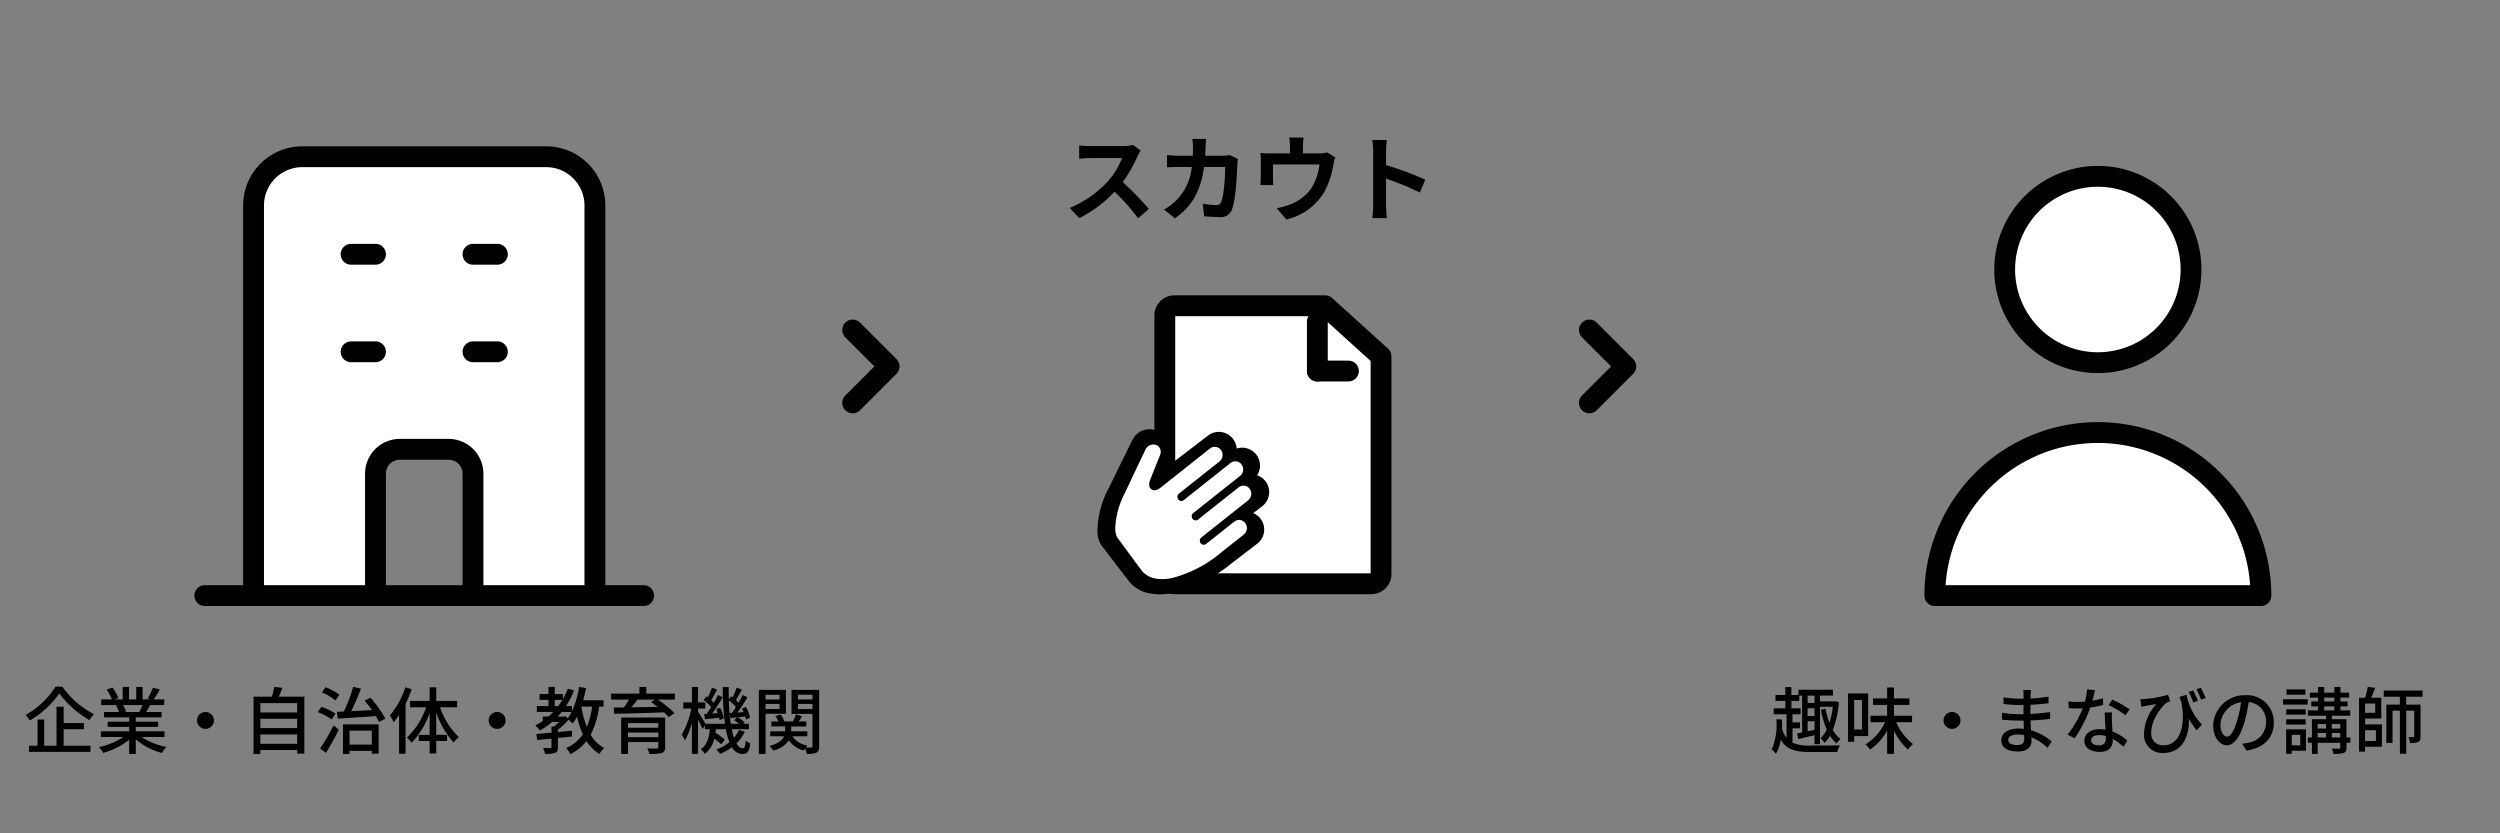 <svg id="グループ_290" data-name="グループ 290" xmlns="http://www.w3.org/2000/svg" width="480" height="160" viewBox="0 0 480 160">
  <rect x="0" y="0" width="480" height="160" fill="#808080" stroke="none"/>
  <rect id="長方形_384" data-name="長方形 384" width="480" height="160" fill="none"/>
  <path id="パス_240" data-name="パス 240" d="M-70.8-11.8A15.9,15.9,0,0,1-76.552-6.37a5.664,5.664,0,0,1,.826,1.05A17.94,17.94,0,0,0-70.07-10.5a19.343,19.343,0,0,0,5.8,5.124,6.28,6.28,0,0,1,.868-1.162A16.231,16.231,0,0,1-69.468-11.8ZM-69.23-3.64h3.878V-4.816H-69.23V-7.952H-70.6v7.49h-2.366V-5.488h-1.274V-.462h-1.652V.714h11.816V-.462H-69.23Zm15.148-4.634a13.063,13.063,0,0,1-.616,1.33h-2.954l.406-.084a5.89,5.89,0,0,0-.6-1.246Zm4.214,6.132V-3.234h-5.516v-.854h4.3v-.98h-4.3v-.84h4.956V-6.944H-53.4c.238-.392.518-.854.784-1.33h2.7V-9.366h-2.016a21.9,21.9,0,0,0,1.162-1.9l-1.344-.336a12.2,12.2,0,0,1-.98,2.072l.532.168h-1.512V-11.76H-55.3v2.394h-1.386V-11.76H-57.9v2.394h-1.54l.714-.266a9.731,9.731,0,0,0-1.12-2l-1.134.378a10.5,10.5,0,0,1,1.022,1.89h-2.072v1.092h3.178l-.336.056A6.936,6.936,0,0,1-58.6-6.944h-2.87v1.036h4.816v.84h-4.13v.98h4.13v.854H-62.09v1.092h4.326A13.583,13.583,0,0,1-62.482-.2,5.843,5.843,0,0,1-61.628.91a13.906,13.906,0,0,0,4.97-2.52V1.106h1.274V-1.708A12.489,12.489,0,0,0-50.372.924,5.846,5.846,0,0,1-49.5-.238a12.857,12.857,0,0,1-4.746-1.9Zm6.244-3.178A1.625,1.625,0,0,0-42-3.7,1.625,1.625,0,0,0-40.376-5.32,1.625,1.625,0,0,0-42-6.944,1.625,1.625,0,0,0-43.624-5.32ZM-31.472-.84V-2.646h7.084V-.84Zm7.084-4.8V-3.85h-7.084V-5.642Zm0-3v1.792h-7.084V-8.638Zm-3.528-1.246c.238-.5.462-1.106.686-1.694l-1.554-.182a15.219,15.219,0,0,1-.462,1.876h-3.528v11h1.3V.364h7.084v.7h1.372V-9.884Zm11.634-.364a10.794,10.794,0,0,0-2.66-1.442l-.714.98a11.033,11.033,0,0,1,2.6,1.554Zm-.756,3.626a11.556,11.556,0,0,0-2.7-1.3l-.714.994A11.335,11.335,0,0,1-17.78-5.5ZM-18.872.91c.826-1.316,1.736-2.968,2.464-4.424l-.98-.868A46.478,46.478,0,0,1-19.978.056Zm8.806-4.27V-.686h-4.27V-3.36ZM-15.6,1.106h1.26V.518h4.27v.546H-8.75V-4.564H-15.6Zm4.144-10.234c.476.546.966,1.19,1.414,1.82-1.372.07-2.73.14-3.976.2.644-1.274,1.33-2.9,1.876-4.312l-1.5-.35a29.259,29.259,0,0,1-1.778,4.732c-.49.028-.938.042-1.344.056L-16.6-5.67c1.918-.126,4.662-.294,7.322-.476.238.42.448.812.6,1.148l1.2-.686a20.323,20.323,0,0,0-2.842-4Zm7.826-2.548a15.694,15.694,0,0,1-2.968,5.39A8.163,8.163,0,0,1-5.866-4.97c.35-.42.686-.868,1.036-1.372v7.42h1.246V-8.5a22.357,22.357,0,0,0,1.176-2.828ZM6.314-7.84V-9.072h-4v-2.6H1.036v2.6H-2.716V-7.84H.35A14.177,14.177,0,0,1-3.332-2.03a4.811,4.811,0,0,1,.924.994A15.8,15.8,0,0,0,1.036-6.762v4.214H-1.05v1.176H1.036V1.022H2.31V-1.372H4.382V-2.548H2.31v-4.3A16.287,16.287,0,0,0,5.656-1.078,5,5,0,0,1,6.65-2.114,14.08,14.08,0,0,1,3.038-7.84Zm6.062,2.52A1.625,1.625,0,0,0,14-3.7,1.625,1.625,0,0,0,15.624-5.32,1.625,1.625,0,0,0,14-6.944,1.625,1.625,0,0,0,12.376-5.32ZM32.228-7.98A15.543,15.543,0,0,1,31.22-4.06a18.87,18.87,0,0,1-1.05-3.92Zm-5.39,1.918H25.62a11.4,11.4,0,0,0,.756-.882h1.918a8.152,8.152,0,0,1-.728,1.19l-.5-.378ZM25.06-8.078v-1.19h1.47c-.252.42-.518.812-.8,1.19Zm9.38.1V-9.2H30.52c.21-.756.392-1.54.532-2.338l-1.33-.224a17.137,17.137,0,0,1-1.372,4.7V-8.078H27.216a16.848,16.848,0,0,0,1.568-3l-1.2-.35a13.674,13.674,0,0,1-.952,1.988v-.938H25.06v-1.372h-1.2v1.372H22.148v1.106h1.708v1.19h-2.24v1.134H24.78q-.441.462-.924.882H22.75v.854a11.948,11.948,0,0,1-1.428.84,6.42,6.42,0,0,1,.882.994,15.017,15.017,0,0,0,2.338-1.652h1.344a9.35,9.35,0,0,1-.952.882h-.5v1.176c-1.092.1-2.1.182-2.912.252l.154,1.162c.784-.084,1.736-.168,2.758-.28v1.61c0,.154-.042.21-.224.21s-.77,0-1.4-.014a4.159,4.159,0,0,1,.378,1.134,5.7,5.7,0,0,0,1.932-.2c.448-.182.546-.5.546-1.106v-1.75c.9-.1,1.806-.182,2.7-.28v-1.12l-2.7.252v-.434a12.038,12.038,0,0,0,2.03-1.932,7.535,7.535,0,0,1,.812.742,9.533,9.533,0,0,0,.826-1.344,18.8,18.8,0,0,0,1.12,3.416A7.4,7.4,0,0,1,27.272-.028a6.058,6.058,0,0,1,.77,1.176A8.964,8.964,0,0,0,31.15-1.358a7.485,7.485,0,0,0,2.492,2.464,5.061,5.061,0,0,1,.91-1.12,6.724,6.724,0,0,1-2.6-2.562,15.873,15.873,0,0,0,1.624-5.4ZM39.116-2.1V-3H44.94v.9ZM44.94-4.8v.882H39.116V-4.8ZM46.256-5.88H37.814V1.106h1.3V-1.162H44.94V-.21c0,.2-.07.266-.322.266-.21.014-1.05.028-1.806-.014a4.276,4.276,0,0,1,.406,1.064A8.582,8.582,0,0,0,45.6.924c.49-.154.658-.476.658-1.12ZM44.31-9.324l-.742.476c.392.28.812.588,1.232.924-1.736.028-3.472.07-5.026.084.392-.462.812-.98,1.19-1.484Zm3.808-1.148H42.644V-11.76h-1.33v1.288H35.882v1.148h3.43a16.5,16.5,0,0,1-.994,1.512c-.7,0-1.344.014-1.918.014l.042,1.19c2.436-.028,6.118-.126,9.6-.266a10.6,10.6,0,0,1,.9.924l1.12-.756a20.128,20.128,0,0,0-3.206-2.618h3.262Zm5.614,3.92.182.994c.826-.07,1.736-.168,2.7-.28a3.44,3.44,0,0,1,.1.462l.812-.336a7.3,7.3,0,0,0-.714-2.044l-.756.266c.1.238.21.5.294.77l-1.078.07c.686-.924,1.442-2.114,2.044-3.122l-.924-.434c-.21.448-.49.966-.8,1.5-.14-.154-.308-.336-.49-.5.35-.56.756-1.344,1.134-2.03l-.994-.392a20.2,20.2,0,0,1-.784,1.89c-.1-.084-.182-.154-.28-.224l-.518.714A9.685,9.685,0,0,1,55.1-7.882c-.308.476-.6.924-.9,1.3Zm4.9-.182.2.966,1.26-.14-.588.546a7.3,7.3,0,0,1,.938.686H58.856A37.456,37.456,0,0,1,58.492-9.2,10.174,10.174,0,0,1,59.85-7.882c-.266.406-.532.8-.784,1.12Zm1.82,3.206a6.661,6.661,0,0,1-.98,1.54,12.739,12.739,0,0,1-.434-1.652h3.3V-4.676h-1.12l.294-.28a6.669,6.669,0,0,0-1.3-.952c.448-.056.924-.1,1.414-.154a5.444,5.444,0,0,1,.14.56l.8-.364a7.3,7.3,0,0,0-.8-2.044l-.756.308c.112.21.21.448.308.686l-1.19.084c.644-.868,1.358-1.988,1.932-2.94l-.924-.434c-.21.448-.49.966-.8,1.5a5.448,5.448,0,0,0-.49-.518c.336-.56.756-1.344,1.148-2.03l-1.008-.378a14.9,14.9,0,0,1-.784,1.876c-.1-.07-.182-.14-.28-.21l-.448.616c-.014-.77-.028-1.568-.014-2.38H57.316a53.28,53.28,0,0,0,.42,7.056H54.012C53.732-5.166,52.92-6.5,52.57-7v-.6h1.386v-1.19H52.57v-2.954H51.394v2.954H49.742V-7.6h1.54A16.421,16.421,0,0,1,49.448-2.59a7.353,7.353,0,0,1,.6,1.092,14.028,14.028,0,0,0,1.344-3.3V1.092H52.57V-5.516c.336.658.686,1.414.854,1.848L53.9-4.34v.7h.938c-.14,1.54-.5,3-1.75,3.864a2.99,2.99,0,0,1,.77.854,4.906,4.906,0,0,0,1.834-2.912,12.673,12.673,0,0,1,1.33,1.092l.686-.9a13.268,13.268,0,0,0-1.792-1.316c.028-.224.056-.448.084-.686h1.9a12.677,12.677,0,0,0,.7,2.492A8.537,8.537,0,0,1,56.1.252a5.432,5.432,0,0,1,.7.84A10.307,10.307,0,0,0,59.08-.182a2.341,2.341,0,0,0,1.974,1.3c.98,0,1.344-.448,1.54-2.016a3.014,3.014,0,0,1-.868-.574c-.07,1.176-.21,1.484-.588,1.484-.448,0-.854-.322-1.2-.924a7.613,7.613,0,0,0,1.61-2.212Zm7.77-6.72v.91H65.534v-.91Zm-2.688,2.73v-.966h2.688v.966Zm3.906.91v-4.578H64.246V1.106h1.288V-6.608Zm2.324-.9v-.98h2.772v.98Zm2.772-2.744v.91H71.764v-.91Zm1.288-.938H70.518V-6.58h4.018V-.364c0,.182-.056.252-.224.252s-.6,0-1.064-.014A3.054,3.054,0,0,1,73.584-.5a4.34,4.34,0,0,1-2.9-1.778h2.87v-.952H70.462v-.938h2.9v-.952H71.9c.21-.308.448-.658.658-1.008l-1.176-.35A11.068,11.068,0,0,1,70.8-5.124H69.132a4.841,4.841,0,0,0-.714-1.344l-.994.308a5.248,5.248,0,0,1,.546,1.036H66.654v.952H69.3v.938H66.43v.952H69.1C68.8-1.6,68.04-.882,66.248-.406a4.4,4.4,0,0,1,.77.868,5.122,5.122,0,0,0,3-1.96A4.9,4.9,0,0,0,72.87.448a4,4,0,0,1,.266-.42,6.145,6.145,0,0,1,.294,1.064A4.3,4.3,0,0,0,75.292.868c.42-.21.532-.574.532-1.232Z" transform="translate(81.453 143.645)"/>
  <path id="パス_234" data-name="パス 234" d="M111.834,112.389A17.889,17.889,0,1,1,93.946,94.5,17.889,17.889,0,0,1,111.834,112.389ZM93.946,143.694A31.306,31.306,0,0,0,62.64,175h62.611A31.306,31.306,0,0,0,93.946,143.694Z" transform="translate(308.844 -60.645)" fill="#fff" stroke="#000" stroke-linecap="round" stroke-linejoin="round" stroke-width="4"/>
  <path id="パス_242" data-name="パス 242" d="M-22.464-13.3a6.5,6.5,0,0,1-1.872.234h-6.336a20.11,20.11,0,0,1-2.124-.126v2.556c.378-.018,1.368-.126,2.124-.126h6.1a13.947,13.947,0,0,1-2.682,4.41,20.393,20.393,0,0,1-7.38,5.166L-32.778.756A23.71,23.71,0,0,0-26.01-4.3,41.047,41.047,0,0,1-21.474.792L-19.422-.99a50.6,50.6,0,0,0-5.022-5.148,26.464,26.464,0,0,0,2.826-4.95,8.505,8.505,0,0,1,.63-1.116ZM-3.852-11.34a8.788,8.788,0,0,1-1.368.126H-8.6c.036-.522.054-1.062.072-1.62.018-.432.054-1.188.108-1.6H-11.07a13.321,13.321,0,0,1,.126,1.656c0,.54-.018,1.062-.036,1.566h-2.574c-.684,0-1.62-.054-2.376-.126v2.358c.774-.072,1.764-.072,2.376-.072h2.376a10.585,10.585,0,0,1-2.97,6.408A10.321,10.321,0,0,1-16.506-.882L-14.418.81C-11.2-1.476-9.486-4.3-8.82-9.054h4.05C-4.77-7.11-5-3.51-5.526-2.376a.958.958,0,0,1-1.026.63A14.9,14.9,0,0,1-9.072-2L-8.8.414C-7.92.486-6.84.558-5.814.558A2.216,2.216,0,0,0-3.492-.828c.774-1.836.99-6.858,1.062-8.8a7.781,7.781,0,0,1,.126-.954ZM14.8-11.862a4.379,4.379,0,0,1-1.494.2H10.17V-13.05a13.082,13.082,0,0,1,.126-1.656H7.524a8.894,8.894,0,0,1,.144,1.656v1.386H3.816a15.115,15.115,0,0,1-1.836-.09,11.493,11.493,0,0,1,.09,1.548v3.114A13.653,13.653,0,0,1,1.98-5.58H4.464C4.428-5.94,4.41-6.5,4.41-6.912V-9.54h8.928a10.687,10.687,0,0,1-1.6,4.626A8.811,8.811,0,0,1,7.65-1.836a14.659,14.659,0,0,1-2.538.7l1.872,2.16a11.439,11.439,0,0,0,7.344-5.4A16.763,16.763,0,0,0,16-9.468a12.019,12.019,0,0,1,.36-1.44ZM33.642-6.624a58.789,58.789,0,0,0-7.524-2.79V-12.06a19.576,19.576,0,0,1,.162-2.178H23.472a12.554,12.554,0,0,1,.18,2.178V-1.728a19.261,19.261,0,0,1-.18,2.5H26.28c-.072-.72-.162-1.98-.162-2.5V-6.822a51.991,51.991,0,0,1,6.5,2.682Z" transform="translate(240 41.115)"/>
  <path id="パス_237" data-name="パス 237" d="M179.976,121l7,7-7,7" transform="translate(-16.266 -57.645)" fill="none" stroke="#000" stroke-linecap="round" stroke-linejoin="round" stroke-width="4"/>
  <path id="パス_238" data-name="パス 238" d="M324.814,121l7,7-7,7" transform="translate(-19.656 -57.645)" fill="none" stroke="#000" stroke-linecap="round" stroke-linejoin="round" stroke-width="4"/>
  <g id="グループ_286" data-name="グループ 286" transform="translate(-18.066 -41.59)">
    <path id="パス_235" data-name="パス 235" d="M243.574,153.67h37.789a1.862,1.862,0,0,0,1.862-1.862V110.016L272.5,100.295H243.573a1.861,1.861,0,0,0-1.862,1.862v49.65A1.863,1.863,0,0,0,243.574,153.67Z" fill="#fff" stroke="#000" stroke-linecap="round" stroke-linejoin="round" stroke-width="4"/>
    <g id="グループ_285" data-name="グループ 285">
      <path id="lnr-hand" d="M260.09,141.188a3.4,3.4,0,0,0-1.4-1.078l1.722-1.319a3.42,3.42,0,0,0-.982-5.953,3.419,3.419,0,0,0-3.924-5.122,3.42,3.42,0,0,0-5.491-2.5L240,132.883l1.767-4.253a3.33,3.33,0,0,0,.046-2.62,3.192,3.192,0,0,0-1.792-1.776,3.646,3.646,0,0,0-4.522,1.806c-.052.1-1.163,2.329-4.5,9.173a18.073,18.073,0,0,0-2.227,8.294,4.981,4.981,0,0,0,.756,2.779l5.2,6.787a6.487,6.487,0,0,0,3.561,2.338,10.691,10.691,0,0,0,4.775.047,29.2,29.2,0,0,0,11.635-5.837l4.751-3.639A3.419,3.419,0,0,0,260.09,141.188Z"/>
      <path id="パス_239" data-name="パス 239" d="M252.68,147.546a24.007,24.007,0,0,1-9.636,5.04c-1.87.373-4.414.394-5.883-1.592l-4.582-6.2a3.808,3.808,0,0,1-.38-1.865,15.636,15.636,0,0,1,1.821-6.641c3-6.366,3.966-8.357,3.97-8.372h0a1.685,1.685,0,0,1,2.082-.886,1.349,1.349,0,0,1,.749.755,1.546,1.546,0,0,1-.027,1.178l-.006.017-1.8,4.505c-.406.951-.37,1.629.106,2.018s1.115.266,1.915-.369l9.366-7.43a1.475,1.475,0,0,1,2.116.291,1.6,1.6,0,0,1-.28,2.192l-7.791,6.181a.8.8,0,0,0-.141,1.1.739.739,0,0,0,1.059.146l8.99-7.132a1.474,1.474,0,0,1,2.116.29,1.6,1.6,0,0,1-.28,2.192l-8.99,7.133a.8.8,0,0,0-.14,1.1.737.737,0,0,0,1.058.145l7.791-6.181a1.476,1.476,0,0,1,2.117.29,1.6,1.6,0,0,1-.28,2.193l-8.99,7.132a.8.8,0,0,0-.141,1.1.738.738,0,0,0,1.059.145l5.394-4.279a1.476,1.476,0,0,1,2.117.291,1.6,1.6,0,0,1-.281,2.192Z" fill="#fff"/>
    </g>
    <line id="線_52" data-name="線 52" y2="9.47" transform="translate(270.997 103.358)" fill="none" stroke="#000" stroke-linecap="round" stroke-miterlimit="10" stroke-width="4"/>
    <line id="線_53" data-name="線 53" x2="5.966" transform="translate(270.998 112.828)" fill="none" stroke="#000" stroke-linecap="round" stroke-miterlimit="10" stroke-width="4"/>
  </g>
  <path id="パス_233" data-name="パス 233" d="M454.638,158V83.1a9.362,9.362,0,0,0-9.362-9.362H398.465A9.363,9.363,0,0,0,389.1,83.1V158m65.536,0H464m-9.362,0H431.232m-42.13,0H379.74m9.362,0h23.406m-4.681-65.535h4.681m-4.681,18.724h4.681m18.724-18.724h4.682m-4.682,18.724h4.682M412.508,158V134.594a4.681,4.681,0,0,1,4.681-4.681h9.362a4.68,4.68,0,0,1,4.681,4.681V158m-18.724,0h18.724" transform="translate(-340.418 -43.645)" fill="#fff" stroke="#000" stroke-linecap="round" stroke-linejoin="round" stroke-width="4"/>
  <path id="パス_241" data-name="パス 241" d="M-54.4-8.68h-1.33v-1.414h1.33Zm-1.33,3.514h1.33v1.652c-.448.1-.9.2-1.33.28Zm1.33-1.008h-1.33V-7.658h1.33Zm-4.228,2.366h1.442V-4.942h-1.442V-6.5h1.554V-7.644h-1.764V-9.072h1.512v-1.022h.546v7.07l-.966.2.224,1.078c.91-.21,2.016-.49,3.122-.742V-.756h1.05V-7.938h2.45a14.919,14.919,0,0,1-.63,3.08,16.091,16.091,0,0,1-.756-2.716l-.882.21a16.828,16.828,0,0,0,1.12,3.808,5.79,5.79,0,0,1-1.2,1.652,3.3,3.3,0,0,1,.742.9,5.873,5.873,0,0,0,1.078-1.386A5.858,5.858,0,0,0-50.162-.9a3.679,3.679,0,0,1,.756-.854A5.591,5.591,0,0,1-50.89-3.5a18.58,18.58,0,0,0,1.162-5.306l-.658-.21-.21.028h-2.758v-1.106h2.492v-1.12h-6.622v1.008h-1.358v-1.54H-60v1.54h-1.9v1.134H-60v1.428h-2.24V-6.5h2.464V-1.96a5.094,5.094,0,0,1-.868-1.792c.014-.588.014-1.176,0-1.736l-1.092-.056a11.975,11.975,0,0,1-.9,5.852,2.7,2.7,0,0,1,.826.77,8.049,8.049,0,0,0,.938-2.7C-59.78.308-58.058.742-55.174.742h5.152A4.212,4.212,0,0,1-49.5-.546C-50.5-.5-54.362-.5-55.174-.5a7.855,7.855,0,0,1-3.458-.546ZM-45.29-9.24v5.656h-1.5V-9.24Zm1.19,6.916V-10.5h-3.878v9.268h1.19V-2.324Zm8.428-2.66V-6.23h-3.472V-8.3h2.968V-9.548h-2.968v-2.1H-40.46v2.1h-2.7V-8.3h2.7V-6.23h-3.206v1.246h2.8A9.726,9.726,0,0,1-44.618-.728,5.012,5.012,0,0,1-43.736.28,10.437,10.437,0,0,0-40.46-3.374V1.092h1.316V-3.346A12.581,12.581,0,0,0-36.47.28a5.465,5.465,0,0,1,.98-1.064,10.816,10.816,0,0,1-3.234-4.2Zm6.048-.336A1.625,1.625,0,0,0-28-3.7,1.625,1.625,0,0,0-26.376-5.32,1.625,1.625,0,0,0-28-6.944,1.625,1.625,0,0,0-29.624-5.32Zm15.484,3.6c0,.9-.574,1.12-1.358,1.12-1.19,0-1.708-.406-1.708-.994s.63-1.022,1.806-1.022a7.235,7.235,0,0,1,1.246.112C-14.14-2.184-14.14-1.918-14.14-1.722Zm5.278.434A11.038,11.038,0,0,0-12.824-3.43c-.042-.6-.084-1.26-.1-1.89,1.33-.056,2.478-.14,3.766-.294L-9.17-6.93c-1.19.168-2.408.294-3.78.364V-8.33c1.316-.056,2.478-.182,3.486-.28l-.014-1.274a33.65,33.65,0,0,1-3.458.35c0-.28.014-.532.014-.686.014-.378.056-.686.084-.938h-1.484a8.762,8.762,0,0,1,.056.882v.784h-.714a21.059,21.059,0,0,1-3.136-.266v1.274a27.875,27.875,0,0,0,3.15.21h.686v1.75h-.714A23.7,23.7,0,0,1-18.41-6.79l-.014,1.316c.966.112,2.534.182,3.416.182h.756c.014.5.028,1.064.056,1.582-.336-.028-.672-.056-1.022-.056-2.072,0-3.318.924-3.318,2.24,0,1.4,1.134,2.17,3.234,2.17,1.806,0,2.562-.966,2.562-2.016,0-.2-.014-.434-.014-.714A10.387,10.387,0,0,1-9.66-.07ZM6.09-7.462A22.777,22.777,0,0,0,2.772-9.324l-.7,1.078A17.8,17.8,0,0,1,5.306-6.314ZM.966-9.59a14.633,14.633,0,0,1-2.016.476c.21-.784.392-1.554.5-2.03l-1.526-.14a11.054,11.054,0,0,1-.406,2.352c-.49.042-.966.056-1.428.056-.56,0-1.218-.028-1.764-.084l.1,1.288c.56.042,1.134.056,1.666.056.336,0,.658-.014.994-.028A20.094,20.094,0,0,1-5.81-2.59l1.344.686A24.338,24.338,0,0,0-1.456-7.8a20.686,20.686,0,0,0,2.464-.49Zm.56,7.742A1.2,1.2,0,0,1,.14-.546c-.952,0-1.428-.406-1.428-.994,0-.56.6-.966,1.526-.966a4.67,4.67,0,0,1,1.274.168C1.526-2.142,1.526-1.988,1.526-1.848Zm-.21-5c.028.91.1,2.212.154,3.3a6.3,6.3,0,0,0-1.162-.1c-1.722,0-2.9.924-2.9,2.226C-2.59.028-1.288.714.322.714c1.82,0,2.534-.952,2.534-2.128v-.378A11.068,11.068,0,0,1,4.928-.252l.742-1.19A9.205,9.205,0,0,0,2.8-3.192c-.042-.784-.084-1.582-.1-2.03a15.776,15.776,0,0,1,.014-1.624Zm19.39-2.772c-.252-.588-.644-1.442-.952-1.988l-.826.294a14.467,14.467,0,0,1,.9,2Zm-1.512.532c-.21-.574-.616-1.428-.9-1.988l-.854.28a16.518,16.518,0,0,1,.882,2.016ZM15.68-9.842c.1.322.21.616.322.91,1.036,5.1-.56,8.386-3.36,8.386A2.244,2.244,0,0,1,10.248-3.01c0-2.464,2.016-5.012,2.926-5.712a5.782,5.782,0,0,1,.728-.266l-.42-1.246a24.921,24.921,0,0,1-4.564.8,7.236,7.236,0,0,1-.756.042l.2,1.456c.308-.07.532-.126.784-.168.532-.112,1.456-.252,2.072-.35A8.93,8.93,0,0,0,8.862-2.814,3.488,3.488,0,0,0,12.586.924c3.6,0,5.082-3.248,4.872-6.608a16.154,16.154,0,0,0,1.5,2.254l1.036-1.092a11.43,11.43,0,0,1-2.968-5.726Zm9.128,7.63c-.56,0-1.274-.728-1.274-2.324A4.647,4.647,0,0,1,27.482-8.82a19.209,19.209,0,0,1-.756,3.57C26.082-3.108,25.41-2.212,24.808-2.212ZM28.532.462c3.388-.476,5.25-2.492,5.25-5.39a5.138,5.138,0,0,0-5.446-5.236,6.025,6.025,0,0,0-6.2,5.754c0,2.31,1.26,3.864,2.632,3.864S27.3-2.128,28.14-4.956a31.73,31.73,0,0,0,.826-3.892A3.667,3.667,0,0,1,32.3-4.984a3.982,3.982,0,0,1-3.36,3.934,7.851,7.851,0,0,1-1.232.2ZM39.844-11.284H36.232v1.022h3.612Zm-.98,8.722V-.546H37.226V-2.562Zm1.092-1.05H36.148v4.7h1.078V.49h2.73Zm-3.794-.924H39.9V-5.544H36.162ZM39.9-7.448H36.162V-6.44H39.9Zm-4.34-.91h4.718V-9.394H35.56Zm9.352,6.3v-.854h1.624v.854Zm-2.7-.854h1.6v.854h-1.6Zm1.6-1.708v.854h-1.6V-4.62Zm2.73,0v.854H44.912V-4.62Zm-3.08-3.4H45.4v.77H43.456Zm0-1.68H45.4v.742H43.456Zm5.026,7.644H47.74v-3.5H44.912V-6.23h3.542V-7.252H46.578v-.77H47.95V-8.96H46.578V-9.7H48.23v-.952H46.578v-1.092H45.4v1.092H43.456v-1.092H42.28v1.092H40.712V-9.7H42.28v.742h-1.3v.938h1.3v.77H40.334V-6.23h3.472v.672H41.1v3.5H40.32v1.036H41.1V1.106H42.21V-1.022h4.326V-.14c0,.168-.042.224-.224.238s-.8,0-1.4-.028a4.063,4.063,0,0,1,.308,1.022A6.01,6.01,0,0,0,47.194.924c.434-.168.546-.462.546-1.05v-.9h.742Zm4.9-1.386v2.072H51.31V-3.444ZM53.256-6.79H51.31V-8.568h1.946ZM51.31-5.684h3.108v-3.99H52.472c.266-.574.532-1.274.77-1.918l-1.428-.168a15.516,15.516,0,0,1-.5,2.086H50.148V.658H51.31V-.266h3.234v-4.3H51.31ZM62.342-9.87v-1.19H54.894v1.19h3.094v1.512h-2.6v7.35h1.19V-7.2h1.414V1.078h1.218V-7.2h1.54v4.914c0,.14-.042.182-.182.182s-.518.014-.952,0a4.115,4.115,0,0,1,.336,1.12,3.636,3.636,0,0,0,1.568-.2c.35-.2.434-.546.434-1.092v-6.09H59.206V-9.87Z" transform="translate(402.789 143.645)"/>
</svg>
